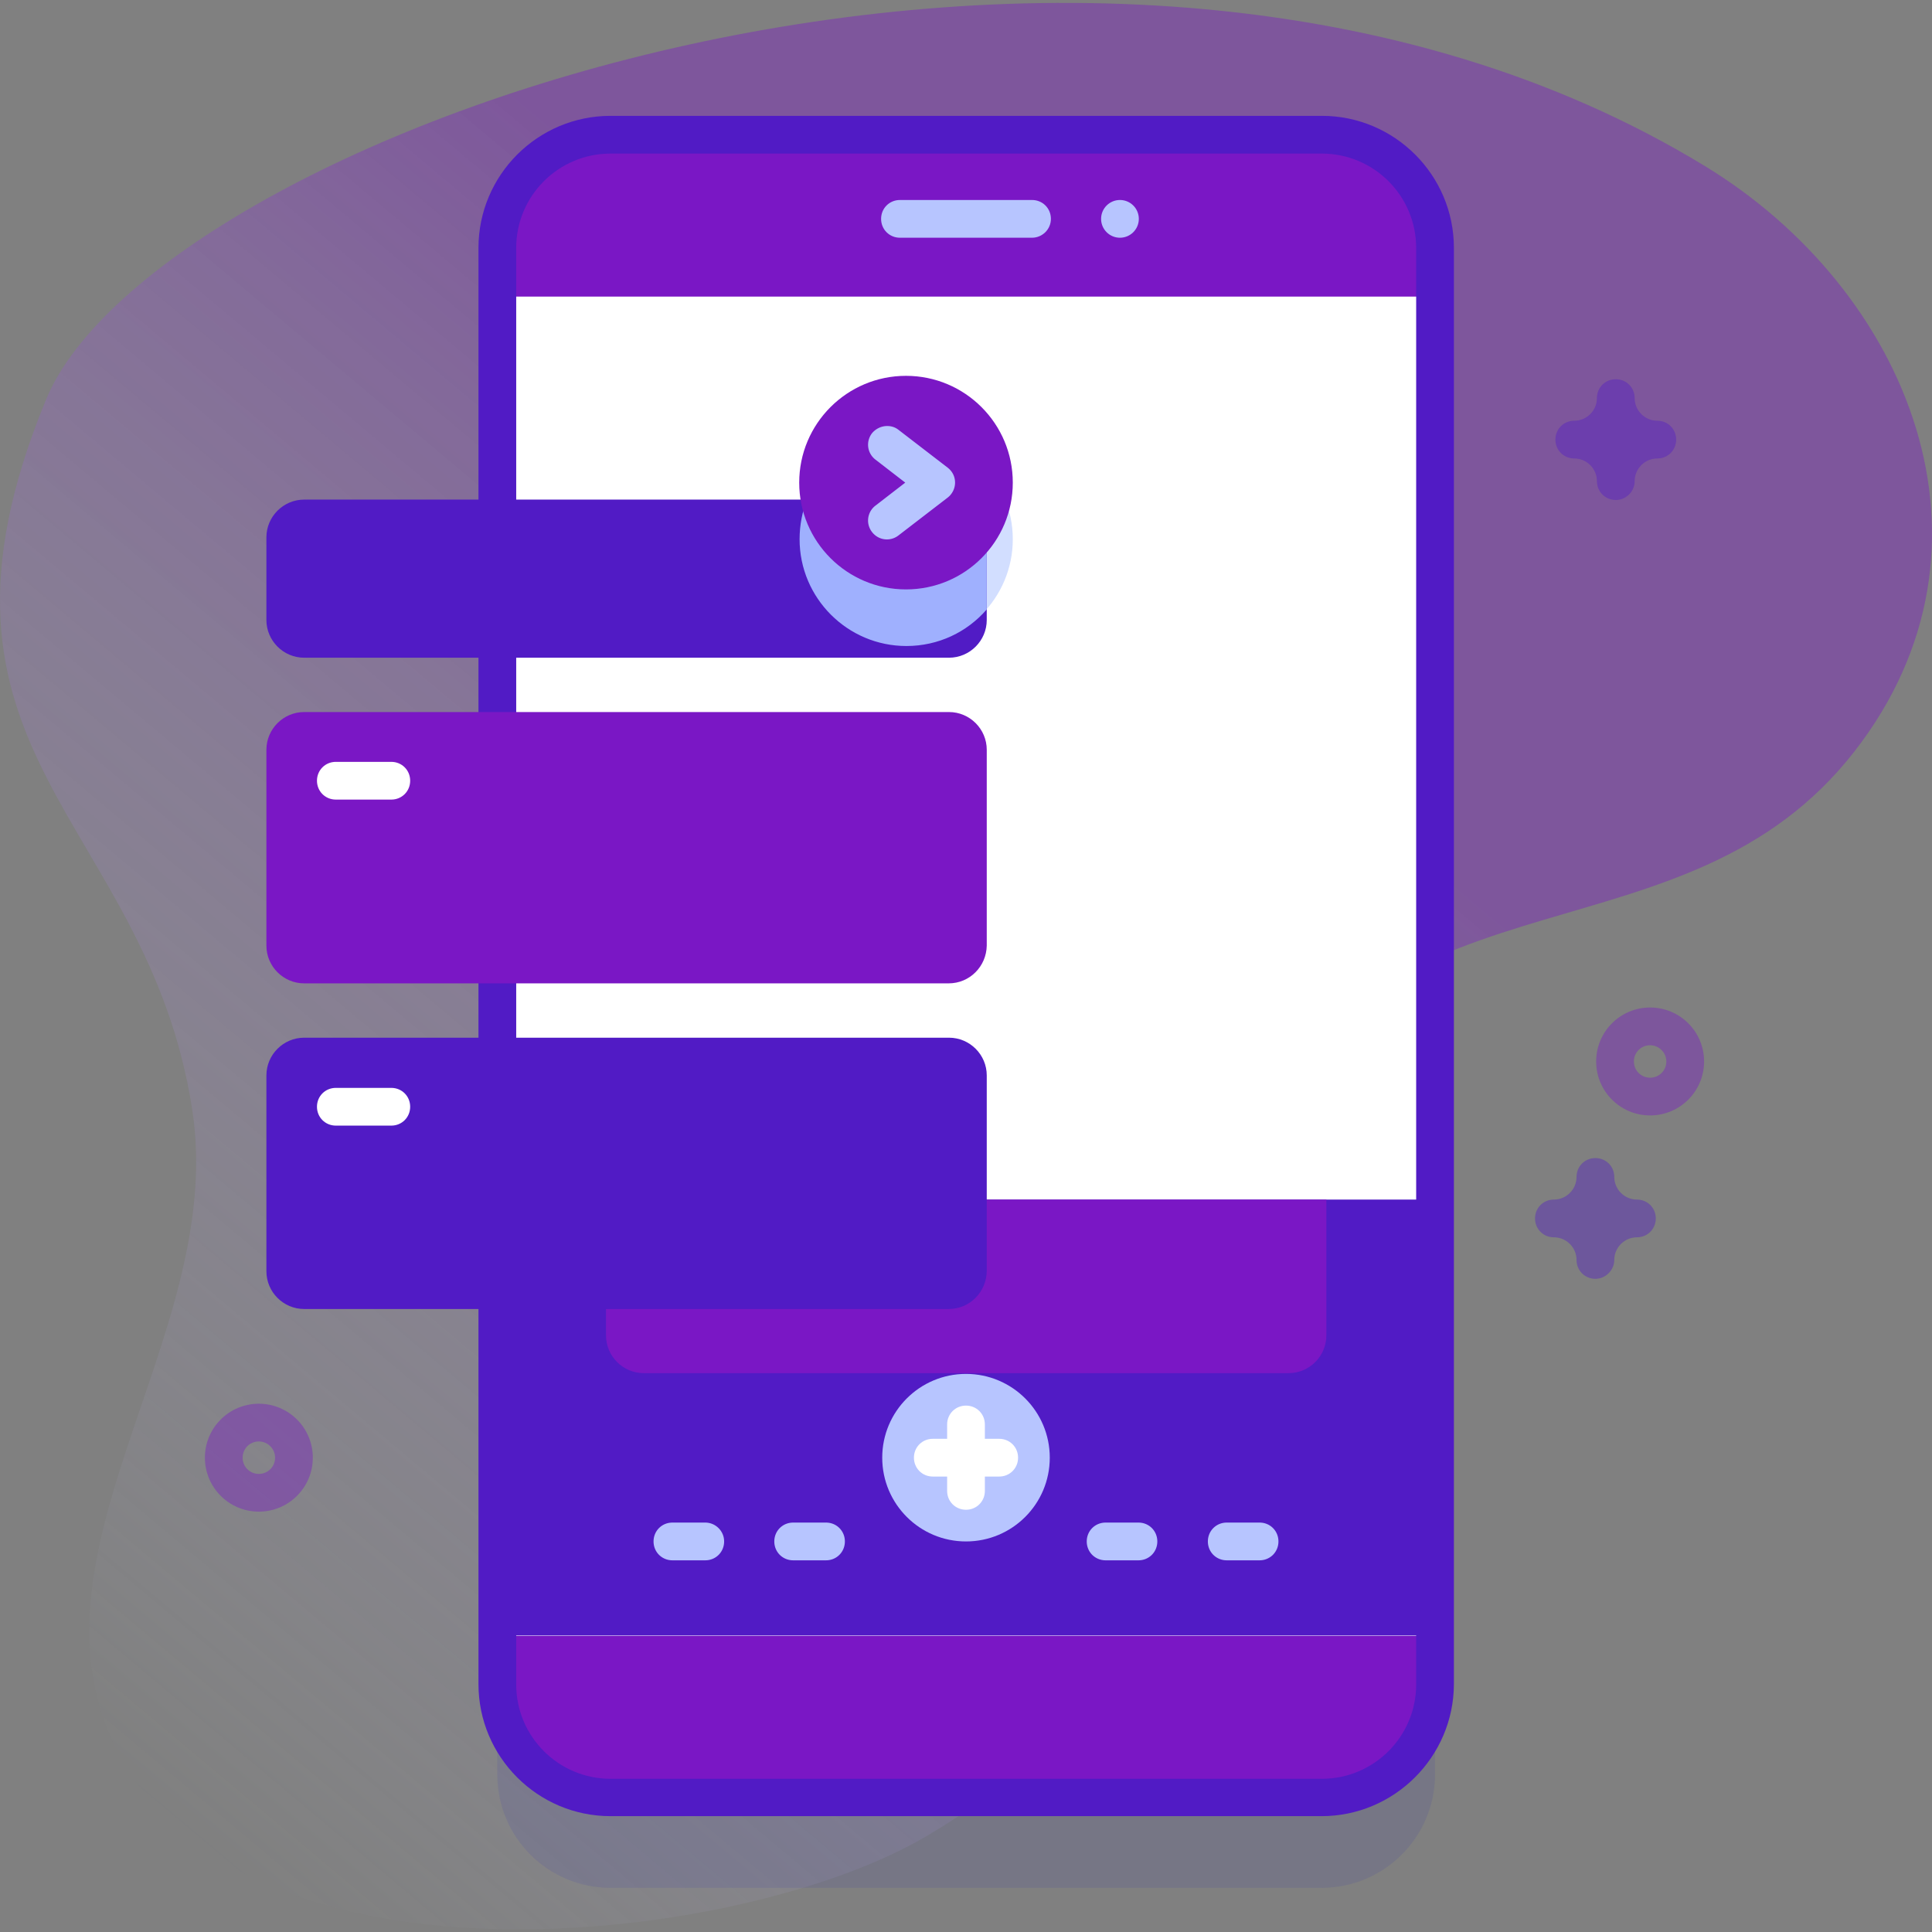 <svg xmlns="http://www.w3.org/2000/svg" id="Capa_1" x="0" y="0" viewBox="0 0 512 512" xml:space="preserve"><rect x="0" y="0" width="512" height="512" fill="#808080" stroke="none"/><style>.st2{fill:#7a17c5}.st3{fill:#fff}.st4{fill:#511bc5}.st5{fill:#b7c5ff}</style><linearGradient id="SVGID_1_" gradientUnits="userSpaceOnUse" x1="4.722" y1="64.847" x2="389.966" y2="523.963" gradientTransform="matrix(1 0 0 -1 0 514)"><stop offset="0" stop-color="#d2deff" stop-opacity="0"></stop><stop offset=".685" stop-color="#7a17c5" stop-opacity=".4"></stop></linearGradient><path d="M451.8 44C291.2-53.9 41.3 35.4 12.2 105.9c-38.9 94.4 26.6 110.5 38.7 187.9 9.8 62.1-51.2 121.5-16.4 176.3 37.9 59.7 163.5 44.7 211.2 16.4 87.4-51.7 43.3-112 84.7-187.3 39.4-71.7 116.2-42.6 161-100 42.5-54.5 14.3-122.4-39.6-155.2z" fill="url(#SVGID_1_)"></path><path d="M350.2 500.3H161.8c-16.6 0-30-13.4-30-30V89.7c0-16.6 13.4-30 30-30h188.5c16.6 0 30 13.4 30 30v380.7c-.1 16.5-13.5 29.9-30.1 29.9z" opacity=".1" fill="#2626bc"></path><path class="st2" d="M350.2 476.3H161.8c-16.6 0-30-13.4-30-30V65.7c0-16.6 13.4-30 30-30h188.5c16.6 0 30 13.4 30 30v380.7c-.1 16.5-13.5 29.9-30.1 29.9z"></path><path class="st3" d="M131.8 78.6h248.5v354.9H131.8V78.6z"></path><path class="st4" d="M131.8 317.9h248.5v115.5H131.8V317.9z"></path><path class="st2" d="M351.5 317.9v36c0 5.5-4.5 10-10 10H170.6c-5.5 0-10-4.5-10-10v-36h190.9z"></path><path class="st4" d="M350.2 481.3H161.8c-19.3 0-35-15.7-35-35V65.7c0-19.3 15.7-35 35-35h188.5c19.3 0 35 15.7 35 35v380.7c-.1 19.2-15.8 34.9-35.1 34.9zM161.8 40.7c-13.8 0-25 11.2-25 25v380.7c0 13.8 11.2 25 25 25h188.5c13.8 0 25-11.2 25-25V65.7c0-13.8-11.2-25-25-25H161.8z"></path><path class="st5" d="M273.5 63h-35c-2.8 0-5-2.2-5-5s2.2-5 5-5h35c2.8 0 5 2.2 5 5s-2.3 5-5 5z"></path><circle class="st5" cx="296.8" cy="58" r="5"></circle><circle class="st5" cx="256" cy="386.3" r="22.2"></circle><path class="st3" d="M264.8 381.3H261v-3.8c0-2.8-2.2-5-5-5s-5 2.2-5 5v3.8h-3.8c-2.8 0-5 2.2-5 5s2.2 5 5 5h3.8v3.8c0 2.8 2.2 5 5 5s5-2.2 5-5v-3.8h3.8c2.8 0 5-2.2 5-5s-2.2-5-5-5z"></path><path class="st2" d="M251.4 260.6H80.6c-5.5 0-10-4.5-10-10v-51.9c0-5.5 4.5-10 10-10h170.9c5.5 0 10 4.5 10 10v51.9c-.1 5.5-4.5 10-10.1 10z"></path><path class="st4" d="M251.4 346.9H80.6c-5.5 0-10-4.5-10-10V285c0-5.5 4.5-10 10-10h170.9c5.5 0 10 4.5 10 10v51.9c-.1 5.5-4.5 10-10.1 10z"></path><path class="st3" d="M103.7 201.9H89c-2.8 0-5 2.2-5 5s2.2 5 5 5h14.7c2.8 0 5-2.2 5-5s-2.2-5-5-5zm0 86.4H89c-2.8 0-5 2.2-5 5s2.2 5 5 5h14.7c2.8 0 5-2.2 5-5s-2.2-5-5-5z"></path><circle cx="240.1" cy="142.9" r="28.3" fill="#d2deff"></circle><path class="st4" d="M261.5 142.4v21.9c0 5.5-4.5 10-10 10H80.6c-5.5 0-10-4.5-10-10v-21.9c0-5.5 4.5-10 10-10h170.9c5.5 0 10 4.5 10 10z"></path><path d="M261.5 142.4v19.1c-5.2 6-12.8 9.7-21.3 9.7-15.6 0-28.3-12.7-28.3-28.3 0-3.7.7-7.3 2-10.6h37.6c5.5.1 10 4.6 10 10.1z" fill="#9fb0fe"></path><circle class="st2" cx="240.1" cy="127.9" r="28.3"></circle><path class="st5" d="M235.1 112.9c-1.5 0-3 .7-4 1.9-1.7 2.2-1.3 5.3.9 7l7.9 6.1-7.9 6.1a4.96 4.96 0 00-.9 7c1.7 2.2 4.8 2.6 7 .9l13-10c1.2-.9 2-2.4 2-4s-.7-3-2-4l-13-10c-.9-.7-1.9-1-3-1zm-48.2 290.6h-8.7c-2.8 0-5 2.2-5 5s2.2 5 5 5h8.7c2.8 0 5-2.2 5-5s-2.3-5-5-5zm32 0h-8.7c-2.8 0-5 2.2-5 5s2.2 5 5 5h8.7c2.8 0 5-2.2 5-5s-2.2-5-5-5zm82.8 0H293c-2.8 0-5 2.2-5 5s2.2 5 5 5h8.7c2.8 0 5-2.2 5-5s-2.2-5-5-5zm32.1 0h-8.7c-2.8 0-5 2.2-5 5s2.2 5 5 5h8.7c2.8 0 5-2.2 5-5s-2.2-5-5-5z"></path><path d="M437.3 295.6c-7.9 0-14.3-6.4-14.3-14.3s6.4-14.3 14.3-14.3 14.3 6.4 14.3 14.3-6.4 14.3-14.3 14.3zm0-18.6c-2.4 0-4.3 1.9-4.3 4.3s1.9 4.3 4.3 4.3 4.3-1.9 4.3-4.3-2-4.3-4.3-4.3zM68.6 400.6c-7.9 0-14.3-6.4-14.3-14.3S60.7 372 68.6 372s14.3 6.4 14.3 14.3-6.4 14.3-14.3 14.3zm0-18.6c-2.4 0-4.3 1.9-4.3 4.3s1.9 4.3 4.3 4.3 4.3-1.9 4.3-4.3-2-4.3-4.3-4.3z" opacity=".4" fill="#7a17c5"></path><path d="M422.8 338.9c-2.8 0-5-2.2-5-5 0-3.3-2.7-6-6-6-2.8 0-5-2.2-5-5s2.2-5 5-5c3.3 0 6-2.7 6-6 0-2.8 2.2-5 5-5s5 2.2 5 5c0 3.3 2.7 6 6 6 2.8 0 5 2.2 5 5s-2.2 5-5 5c-3.3 0-6 2.7-6 6 0 2.7-2.3 5-5 5zm5.4-206.4c-2.8 0-5-2.2-5-5 0-3.3-2.7-6-6-6-2.8 0-5-2.2-5-5s2.2-5 5-5c3.3 0 6-2.7 6-6 0-2.8 2.2-5 5-5s5 2.2 5 5c0 3.3 2.7 6 6 6 2.8 0 5 2.2 5 5s-2.2 5-5 5c-3.3 0-6 2.7-6 6 0 2.8-2.3 5-5 5z" fill="#511bc5" opacity=".4"></path></svg>